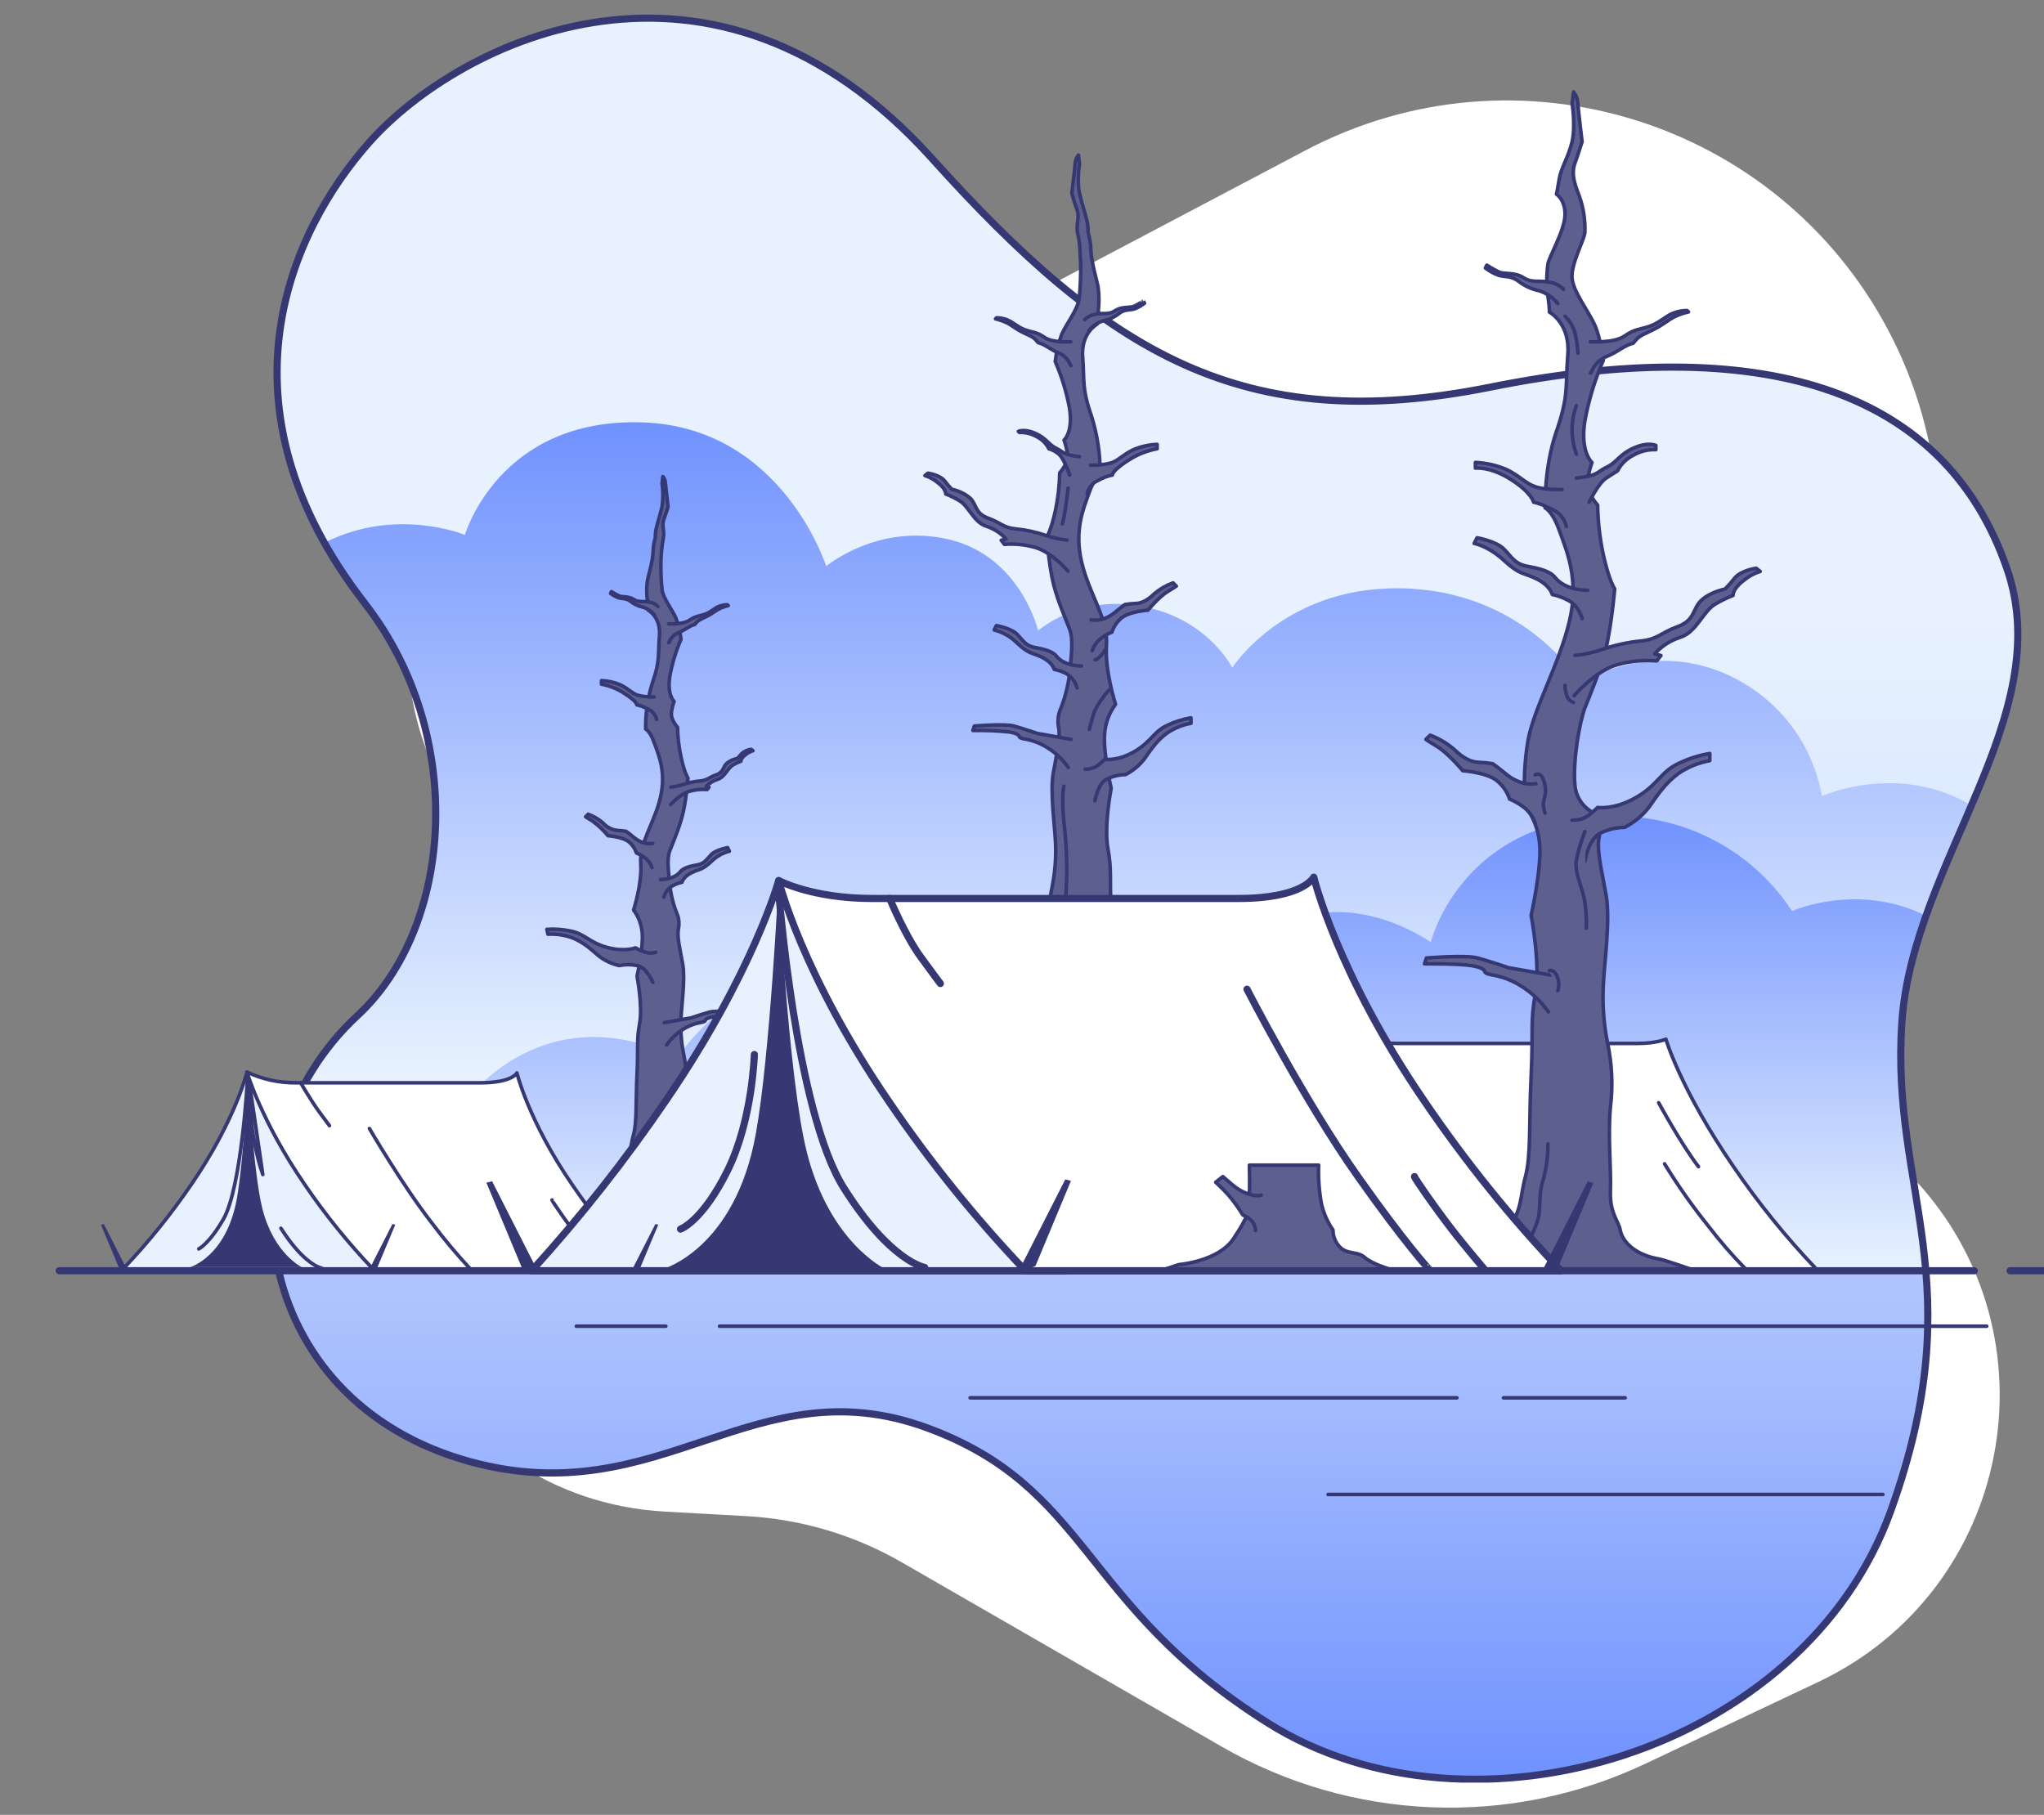 <svg viewBox="0 0 571 507" fill="none" xmlns="http://www.w3.org/2000/svg">
<rect x="0" y="0" width="571" height="507" fill="#808080" stroke="none"/>
<g clip-path="url(#clip0)">
<path d="M217.039 103.414L201.934 101.939C139.407 95.833 94.541 160.849 122.438 217.141C134.512 241.506 133.39 270.336 119.458 293.689L118.374 295.505C86.06 349.671 122.809 418.789 185.784 422.291L208.55 423.558C223.811 424.406 238.66 428.823 251.904 436.453L341.298 487.952C377.557 508.841 421.752 510.632 459.583 492.747L507.898 469.905C562.07 444.294 575.702 373.4 534.89 329.525C512.299 305.239 505.173 270.364 516.427 239.163L534.333 189.513C545.857 157.561 543.364 122.23 527.469 92.213C496.348 33.443 423.51 10.981 364.695 42.016L266.922 93.609C251.612 101.688 234.268 105.097 217.039 103.414Z" fill="white"/>
<g clip-path="url(#clip1)">
<path fill-rule="evenodd" clip-rule="evenodd" d="M103.18 39.75C128.29 11.46 199.18 -23.67 260.41 44.34C309.41 98.83 347.21 122.03 416.41 108.14C490.29 93.31 542.94 107.27 560.7 159.02C574.83 200.2 534.3 240.95 531.29 285.66C528.1 333.02 551.29 357.9 528.17 422.17C503.98 489.3 411.26 517.17 354.27 481.39C301.73 448.39 304.49 415.48 258.77 398.81C210.64 381.27 184.68 422.81 131.57 408.4C68.96 391.4 60.51 320.14 99.88 283.71C126.55 259.03 130.6 205.48 101.96 168.61C58.94 113.25 81.07 64.66 103.18 39.75Z" fill="url(#paint0_linear)"/>
<path fill-rule="evenodd" clip-rule="evenodd" d="M531.26 285.66C532.67 264.73 542.26 244.66 550.7 225.01C530.24 212.75 508.96 222.41 508.96 222.41C507.814 215.832 505.24 209.585 501.42 204.108C497.6 198.631 492.627 194.058 486.85 190.71C463.48 176.98 441.4 190.71 441.4 190.71C441.4 190.71 426.93 166.19 393.86 164.44C359.47 162.62 344.23 186.54 344.23 186.54C344.23 186.54 336.86 171.62 316.71 169.03C312.01 168.384 307.229 168.677 302.644 169.895C298.058 171.112 293.761 173.228 290 176.12C290 176.12 285.07 155.35 265 150.68C245.14 146.06 230.81 158.19 230.81 158.19C230.81 158.19 218.52 119.32 179.53 118C139.36 116.64 129.87 149.43 129.87 149.43C129.87 149.43 110.63 141.43 90.61 151.65C93.956 157.59 97.74 163.272 101.93 168.65C130.57 205.52 126.52 259.07 99.85 283.75C90.256 292.679 83.175 303.971 79.314 316.495C75.453 329.02 74.948 342.339 77.85 355.12C80.45 355.12 535.51 354.56 537.95 354.56C535.89 331.42 529.49 312 531.26 285.66Z" fill="url(#paint1_linear)"/>
<path fill-rule="evenodd" clip-rule="evenodd" d="M531.26 285.66C531.95 275.53 534.56 265.6 538.02 255.83C518.93 246.31 500.62 254.52 500.62 254.52C494.812 245.639 486.698 238.503 477.148 233.876C467.598 229.249 456.97 227.304 446.4 228.25C407.49 231.1 399.69 263.25 399.69 263.25C399.69 263.25 383.47 251.45 365.5 255.74C345.81 260.44 340.5 281.18 340.5 281.18C336.741 278.291 332.447 276.177 327.866 274.96C323.284 273.743 318.507 273.447 313.81 274.09C293.65 276.69 286.28 291.61 286.28 291.61C286.28 291.61 271 267.71 236.63 269.53C203.56 271.28 189.09 295.81 189.09 295.81C189.09 295.81 167.01 282.07 143.64 295.81C137.863 299.156 132.889 303.727 129.069 309.202C125.249 314.677 122.676 320.923 121.53 327.5C121.53 327.5 99.41 317.44 78.58 330.84C77.76 331.36 76.98 331.9 76.22 332.43C75.591 339.932 76.117 347.487 77.78 354.83C81.26 354.83 532.59 354.83 537.95 354.77C535.94 331.56 529.48 312.11 531.26 285.66Z" fill="url(#paint2_linear)"/>
<path fill-rule="evenodd" clip-rule="evenodd" d="M103.18 39.75C128.29 11.46 199.18 -23.67 260.41 44.34C309.41 98.83 347.21 122.03 416.41 108.14C490.29 93.31 542.94 107.27 560.7 159.02C574.83 200.2 534.3 240.95 531.29 285.66C528.1 333.02 551.29 357.9 528.17 422.17C503.98 489.3 411.26 517.17 354.27 481.39C301.73 448.39 304.49 415.48 258.77 398.81C210.64 381.27 184.68 422.81 131.57 408.4C68.96 391.4 60.51 320.14 99.88 283.71C126.55 259.03 130.6 205.48 101.96 168.61C58.94 113.25 81.07 64.66 103.18 39.75Z" stroke="#353872" stroke-width="2" stroke-miterlimit="10"/>
<path fill-rule="evenodd" clip-rule="evenodd" d="M276.25 296.18C276.25 296.18 281.76 294.25 282.96 294.04C288.23 293.14 290.76 290.19 291.19 287.94C291.62 285.69 293.54 284.32 293.33 279.4C293.12 274.48 293.91 267.59 293.33 261.4C292.77 256.821 292.976 252.181 293.94 247.67C294.757 243.557 295.063 239.358 294.85 235.17C294.66 230.63 293.31 221.26 294.24 215.96C295.17 210.66 296.24 206.55 295.77 203.45C295.418 201.827 295.522 200.138 296.07 198.57C297.437 195.283 298.349 191.824 298.78 188.29C299.24 183.2 299.96 178.75 298.78 175.7C297.6 172.65 294.91 166.63 293.9 161.37C292.89 156.11 292.37 150.08 292.37 150.08C292.37 150.08 293.57 148.41 294.81 142.76C295.565 139.252 295.974 135.678 296.03 132.09C296.03 132.09 298.67 129.31 298.17 126.6C297.979 125.354 297.671 124.129 297.25 122.94C297.25 122.94 299.82 120.73 298.78 114.09C297.957 109.58 296.615 105.181 294.78 100.98C295.079 98.375 295.693 95.816 296.61 93.36C297.91 90.46 301.22 86.24 301.49 83.29C301.826 79.968 301.956 76.628 301.88 73.29C301.7 71.64 301.81 68.29 301.09 65.36C300.45 62.74 301.72 60.88 300.88 58.6C300.04 56.32 299.43 54 299.43 54C299.43 54 300.23 47.34 300.34 45.77C300.38 44.88 300.702 44.025 301.26 43.33L301.56 45.77C301.56 45.77 300.79 50.7 301.56 54C302.33 57.3 302.98 59 303.56 61.37C303.859 62.536 303.994 63.737 303.96 64.94C304.465 66.615 304.735 68.351 304.76 70.1C304.89 73.45 306.57 78.84 306.76 80.23C307.072 82.553 307.072 84.907 306.76 87.23C306.527 88.331 306.423 89.455 306.45 90.58C306.45 90.58 301.93 93 302.45 99.73C302.97 106.46 302.16 108.34 304.89 116.2C306.578 121.525 307.402 127.085 307.33 132.67C307.33 132.67 305.81 133.21 304.28 137.55C302.75 141.89 300 148 302.17 157.11C304.34 166.22 309.61 172.83 309.09 180.37C308.6 187.37 311.63 196.75 311.63 196.75C309.847 199.149 308.789 202.009 308.58 204.99C308.13 210.14 310.41 220.24 310.41 220.24C310.41 220.24 308.36 230.75 309.49 237.01C310.62 243.27 309.92 244.57 310.41 254.7C310.9 264.83 310.41 271.85 311.63 276.35C312.85 280.85 312.19 283.17 315.63 288.25C319.07 293.33 325.69 296.18 325.69 296.18H276.25Z" fill="#5D608E" stroke="#353872" stroke-linecap="round" stroke-linejoin="round"/>
<path fill-rule="evenodd" clip-rule="evenodd" d="M303 89.31C303.813 88.497 304.864 87.965 306 87.79C308.24 87.31 309.61 88.06 311.53 86.79C313.45 85.52 315.67 86.09 316.8 85.57C317.93 85.05 319.43 84.1 319.42 84.1L319.73 84.71C318.899 85.355 317.979 85.877 317 86.26C315.63 86.72 314.32 86.33 312.73 87.48C311.399 88.548 309.832 89.282 308.16 89.62C306.587 90.122 305.196 91.075 304.16 92.36" fill="#5D608E"/>
<path d="M303 89.31C303.813 88.497 304.864 87.965 306 87.79C308.24 87.31 309.61 88.06 311.53 86.79C313.45 85.52 315.67 86.09 316.8 85.57C317.93 85.05 319.43 84.1 319.42 84.1L319.73 84.71C318.899 85.355 317.979 85.877 317 86.26C315.63 86.72 314.32 86.33 312.73 87.48C311.399 88.548 309.832 89.282 308.16 89.62C306.587 90.122 305.196 91.075 304.16 92.36" stroke="#353872" stroke-linecap="round" stroke-linejoin="round"/>
<path fill-rule="evenodd" clip-rule="evenodd" d="M299.18 102.15C298.92 102.07 298.56 99.72 295.52 98.49C293.25 97.57 291.84 96.13 290.03 95.74C288.79 94.21 288.6 94.21 286.03 93C283.46 91.79 282.51 90.66 280.84 90C279.958 89.606 279.041 89.298 278.1 89.08L278.4 88.78C279.446 88.789 280.481 88.996 281.45 89.39C283.08 90.07 284.32 91.39 286.33 92.13C288.34 92.87 289.57 92.69 291.82 94.27C294.07 95.85 299.14 95.49 299.14 95.49" fill="#5D608E"/>
<path d="M299.18 102.15C298.92 102.07 298.56 99.72 295.52 98.49C293.25 97.57 291.84 96.13 290.03 95.74C288.79 94.21 288.6 94.21 286.03 93C283.46 91.79 282.51 90.66 280.84 90C279.958 89.606 279.041 89.298 278.1 89.08L278.4 88.78C279.446 88.789 280.481 88.996 281.45 89.39C283.08 90.07 284.32 91.39 286.33 92.13C288.34 92.87 289.57 92.69 291.82 94.27C294.07 95.85 299.14 95.49 299.14 95.49" stroke="#353872" stroke-linecap="round" stroke-linejoin="round"/>
<path fill-rule="evenodd" clip-rule="evenodd" d="M303.7 137.89C303.885 137.083 304.258 136.332 304.788 135.696C305.318 135.06 305.99 134.558 306.75 134.23C307.99 133.506 309.342 132.992 310.75 132.71C310.75 132.71 310.53 131.61 315.02 128.71C317.512 127.055 320.311 125.916 323.25 125.36V124.14C320.943 124.235 318.672 124.751 316.55 125.66C313.6 127.09 312.55 128.56 310.45 129.32C308.558 129.81 306.603 130.016 304.65 129.93" fill="#5D608E"/>
<path d="M303.7 137.89C303.885 137.083 304.258 136.332 304.788 135.696C305.318 135.06 305.99 134.558 306.75 134.23C307.99 133.506 309.342 132.992 310.75 132.71C310.75 132.71 310.53 131.61 315.02 128.71C317.512 127.055 320.311 125.916 323.25 125.36V124.14C320.943 124.235 318.672 124.751 316.55 125.66C313.6 127.09 312.55 128.56 310.45 129.32C308.558 129.81 306.603 130.016 304.65 129.93" stroke="#353872" stroke-linecap="round" stroke-linejoin="round"/>
<path fill-rule="evenodd" clip-rule="evenodd" d="M298.82 132.71C298.82 132.71 297.2 127.71 295.46 126.61C294.738 126.043 293.907 125.628 293.02 125.39C292.295 123.938 291.12 122.759 289.67 122.03C288.192 121.168 286.5 120.745 284.79 120.81L284.48 120.51C284.48 120.51 286.2 119.69 289.36 121.12C292.27 122.44 292.88 124.12 294.85 125.12C296.82 126.12 296.73 126.49 298.21 126.95C299.304 127.263 300.426 127.468 301.56 127.56" fill="#5D608E"/>
<path d="M298.82 132.71C298.82 132.71 297.2 127.71 295.46 126.61C294.738 126.043 293.907 125.628 293.02 125.39C292.295 123.938 291.12 122.759 289.67 122.03C288.192 121.168 286.5 120.745 284.79 120.81L284.48 120.51C284.48 120.51 286.2 119.69 289.36 121.12C292.27 122.44 292.88 124.12 294.85 125.12C296.82 126.12 296.73 126.49 298.21 126.95C299.304 127.263 300.426 127.468 301.56 127.56" stroke="#353872" stroke-linecap="round" stroke-linejoin="round"/>
<path fill-rule="evenodd" clip-rule="evenodd" d="M300.9 192.19C300.455 190.519 299.379 189.086 297.9 188.19C296.831 187.629 295.686 187.228 294.5 187C294.5 187 294.08 185.1 291.14 183.65C288.2 182.2 287.58 182.87 284.14 179.65C282.377 177.868 280.161 176.603 277.73 175.99L278.34 174.77C278.34 174.77 282.46 175.48 284.14 177.21C285.82 178.94 286.49 180.39 289.02 180.87C291.55 181.35 293.96 181.87 295.12 183.31C297.41 186.19 302.12 186.05 302.12 186.05" fill="#5D608E"/>
<path d="M300.9 192.19C300.455 190.519 299.379 189.086 297.9 188.19C296.831 187.629 295.686 187.228 294.5 187C294.5 187 294.08 185.1 291.14 183.65C288.2 182.2 287.58 182.87 284.14 179.65C282.377 177.868 280.161 176.603 277.73 175.99L278.34 174.77C278.34 174.77 282.46 175.48 284.14 177.21C285.82 178.94 286.49 180.39 289.02 180.87C291.55 181.35 293.96 181.87 295.12 183.31C297.41 186.19 302.12 186.05 302.12 186.05" stroke="#353872" stroke-linecap="round" stroke-linejoin="round"/>
<path fill-rule="evenodd" clip-rule="evenodd" d="M298.34 159.54C298.34 159.54 293.8 154.19 289.06 152.9C286.308 152.126 283.44 151.849 280.59 152.08L279.7 150.93L281.04 150.58C279.554 148.916 277.647 147.682 275.52 147.01C271.92 145.84 270.62 141.28 267.87 139.79C266.694 139.101 265.467 138.503 264.2 138C264.2 138 264.32 136.61 262.01 134.86C260.938 133.963 259.702 133.284 258.37 132.86L259.23 132.19C259.23 132.19 262.51 132.62 263.89 134.35C264.505 135.173 265.174 135.954 265.89 136.69C267.782 137.079 269.548 137.931 271.03 139.17C272.9 141 272.28 143.36 276.03 144.75C279.78 146.14 280.2 147.38 283.69 147.75C286.619 148.026 289.503 148.658 292.28 149.63C294.168 150.261 296.12 150.683 298.1 150.89" fill="#5D608E"/>
<path d="M298.34 159.54C298.34 159.54 293.8 154.19 289.06 152.9C286.308 152.126 283.44 151.849 280.59 152.08L279.7 150.93L281.04 150.58C279.554 148.916 277.647 147.682 275.52 147.01C271.92 145.84 270.62 141.28 267.87 139.79C266.694 139.101 265.467 138.503 264.2 138C264.2 138 264.32 136.61 262.01 134.86C260.938 133.963 259.702 133.284 258.37 132.86L259.23 132.19C259.23 132.19 262.51 132.62 263.89 134.35C264.505 135.173 265.174 135.954 265.89 136.69C267.782 137.079 269.548 137.931 271.03 139.17C272.9 141 272.28 143.36 276.03 144.75C279.78 146.14 280.2 147.38 283.69 147.75C286.619 148.026 289.503 148.658 292.28 149.63C294.168 150.261 296.12 150.683 298.1 150.89" stroke="#353872" stroke-linecap="round" stroke-linejoin="round"/>
<path fill-rule="evenodd" clip-rule="evenodd" d="M305.87 223.72C305.99 223.38 306.66 218.89 309.23 217.62C310.847 216.841 312.615 216.424 314.41 216.4C316.429 215.37 318.2 213.913 319.6 212.13C321.5 209.45 323.12 206.93 326 204.81C328.022 203.439 330.307 202.502 332.71 202.06V200.54C330.383 200.924 328.123 201.641 326 202.67C322.19 204.46 321.57 207.27 316.85 209.99C312.13 212.71 308.62 212.13 308.62 212.13C308.62 212.13 306.62 214.21 305.26 214.57C304.57 214.779 303.851 214.88 303.13 214.87" fill="#5D608E"/>
<path d="M305.87 223.72C305.99 223.38 306.66 218.89 309.23 217.62C310.847 216.841 312.615 216.424 314.41 216.4C316.429 215.37 318.2 213.913 319.6 212.13C321.5 209.45 323.12 206.93 326 204.81C328.022 203.439 330.307 202.502 332.71 202.06V200.54C330.383 200.924 328.123 201.641 326 202.67C322.19 204.46 321.57 207.27 316.85 209.99C312.13 212.71 308.62 212.13 308.62 212.13C308.62 212.13 306.62 214.21 305.26 214.57C304.57 214.779 303.851 214.88 303.13 214.87" stroke="#353872" stroke-linecap="round" stroke-linejoin="round"/>
<path fill-rule="evenodd" clip-rule="evenodd" d="M305.13 181.77C305.619 180.284 306.582 178.998 307.87 178.11C308.723 177.497 309.646 176.986 310.62 176.59C311.128 175.02 312.08 173.631 313.36 172.59C315.53 170.82 320.68 170.46 320.68 170.46C320.68 170.46 323.8 166.71 326.17 165.27C328.54 163.83 328.61 163.75 328.61 163.75L327.7 162.83C325.806 163.516 324.049 164.531 322.51 165.83C320.59 167.71 318.87 168.54 317.33 168.58C316.308 168.615 315.289 168.715 314.28 168.88C314.28 168.88 313.37 169.49 311.53 171.02C307.92 174.02 304.82 173.15 304.82 173.15" fill="#5D608E"/>
<path d="M305.13 181.77C305.619 180.284 306.582 178.998 307.87 178.11C308.723 177.497 309.646 176.986 310.62 176.59C311.128 175.02 312.08 173.631 313.36 172.59C315.53 170.82 320.68 170.46 320.68 170.46C320.68 170.46 323.8 166.71 326.17 165.27C328.54 163.83 328.61 163.75 328.61 163.75L327.7 162.83C325.806 163.516 324.049 164.531 322.51 165.83C320.59 167.71 318.87 168.54 317.33 168.58C316.308 168.615 315.289 168.715 314.28 168.88C314.28 168.88 313.37 169.49 311.53 171.02C307.92 174.02 304.82 173.15 304.82 173.15" stroke="#353872" stroke-linecap="round" stroke-linejoin="round"/>
<path fill-rule="evenodd" clip-rule="evenodd" d="M298.44 214.4C296.621 211.817 294.224 209.694 291.44 208.2C287.16 205.99 285.24 206.76 284.69 205.72C284.69 205.72 284.76 204.98 282.02 204.49C278.618 204.148 275.199 204.008 271.78 204.07L272.19 202.83C272.19 202.83 280.66 202.11 283.25 202.83C285.84 203.55 289.8 204.9 289.8 204.9L299.22 206.55" fill="#5D608E"/>
<path d="M298.44 214.4C296.621 211.817 294.224 209.694 291.44 208.2C287.16 205.99 285.24 206.76 284.69 205.72C284.69 205.72 284.76 204.98 282.02 204.49C278.618 204.148 275.199 204.008 271.78 204.07L272.19 202.83C272.19 202.83 280.66 202.11 283.25 202.83C285.84 203.55 289.8 204.9 289.8 204.9L299.22 206.55" stroke="#353872" stroke-linecap="round" stroke-linejoin="round"/>
<path fill-rule="evenodd" clip-rule="evenodd" d="M298.38 136.35C298.38 136.58 298.01 139.68 297.59 142.35C297.393 143.696 297.126 145.031 296.79 146.35" fill="#5D608E"/>
<path d="M298.38 136.35C298.38 136.58 298.01 139.68 297.59 142.35C297.393 143.696 297.126 145.032 296.79 146.35" stroke="#353872" stroke-linecap="round" stroke-linejoin="round"/>
<path fill-rule="evenodd" clip-rule="evenodd" d="M305.91 184.34C307.44 183.87 308.69 181.56 308.69 181.56L305.91 184.34Z" fill="#5D608E"/>
<path d="M305.91 184.34C307.44 183.87 308.69 181.56 308.69 181.56" stroke="#353872" stroke-linecap="round" stroke-linejoin="round"/>
<path fill-rule="evenodd" clip-rule="evenodd" d="M309.88 192.67C309.88 192.67 306.38 196.61 305.52 199.41C304.66 202.21 304.33 203.77 304.33 203.77" fill="#5D608E"/>
<path d="M309.88 192.67C309.88 192.67 306.38 196.61 305.52 199.41C304.66 202.21 304.33 203.77 304.33 203.77" stroke="#353872" stroke-linecap="round" stroke-linejoin="round"/>
<path fill-rule="evenodd" clip-rule="evenodd" d="M297.19 219.63C297.19 219.63 296.49 222.45 297.19 229.55C297.839 234.944 298.103 240.378 297.98 245.81C297.79 250.04 297.59 252.55 297.59 252.55" fill="#5D608E"/>
<path d="M297.19 219.63C297.19 219.63 296.49 222.45 297.19 229.55C297.839 234.944 298.103 240.378 297.98 245.81C297.79 250.04 297.59 252.55 297.59 252.55" stroke="#353872" stroke-linecap="round" stroke-linejoin="round"/>
<path fill-rule="evenodd" clip-rule="evenodd" d="M204.92 332.66C204.92 332.66 200.57 331.14 199.62 330.98C195.46 330.26 193.47 327.98 193.12 326.16C192.77 324.34 191.27 323.31 191.44 319.43C191.61 315.55 190.98 310.1 191.44 305.23C191.879 301.615 191.717 297.952 190.96 294.39C190.306 291.147 190.064 287.834 190.24 284.53C190.39 280.95 191.46 273.53 190.72 269.36C189.98 265.19 189.11 261.94 189.51 259.5C189.792 258.219 189.709 256.885 189.27 255.65C188.195 253.052 187.479 250.321 187.14 247.53C186.77 243.53 186.2 240 187.14 237.59C188.08 235.18 190.14 230.43 190.99 226.28C191.84 222.13 192.19 217.38 192.19 217.38C192.19 217.38 191.24 216.06 190.27 211.6C189.663 208.833 189.328 206.012 189.27 203.18C189.27 203.18 187.19 200.98 187.59 198.85C187.734 197.865 187.975 196.897 188.31 195.96C188.31 195.96 186.31 194.21 187.11 188.96C187.746 185.4 188.797 181.926 190.24 178.61C190.006 176.558 189.519 174.542 188.79 172.61C187.79 170.33 185.16 167 184.94 164.67C184.673 162.046 184.573 159.407 184.64 156.77C184.682 154.67 184.889 152.577 185.26 150.51C185.77 148.44 184.76 146.98 185.42 145.17C186.08 143.36 186.63 141.56 186.63 141.56C186.63 141.56 185.99 136.3 185.9 135.07C185.872 134.366 185.62 133.69 185.18 133.14L184.94 135.07C185.275 137.22 185.275 139.41 184.94 141.56C184.34 144.14 183.82 145.49 183.39 147.38C183.156 148.301 183.048 149.25 183.07 150.2C182.671 151.52 182.459 152.89 182.44 154.27C182.34 156.91 181.01 161.16 180.85 162.27C180.598 164.108 180.598 165.972 180.85 167.81C181.035 168.681 181.115 169.57 181.09 170.46C181.09 170.46 184.66 172.37 184.22 177.68C183.78 182.99 184.45 184.47 182.29 190.68C180.956 194.882 180.308 199.272 180.37 203.68C180.37 203.68 181.56 204.11 182.78 207.53C184 210.95 186.18 215.76 184.46 222.93C182.74 230.1 178.59 235.34 179 241.29C179.39 246.84 177 254.22 177 254.22C178.402 256.115 179.238 258.369 179.41 260.72C179.76 264.79 177.96 272.72 177.96 272.72C177.96 272.72 179.58 281.02 178.68 285.96C177.78 290.9 178.34 291.96 177.96 299.96C177.58 307.96 177.96 313.49 176.96 317.05C175.96 320.61 176.52 322.43 173.83 326.43C171.835 329.249 169.557 331.856 167.03 334.21L204.92 332.66Z" fill="#5D608E" stroke="#353872" stroke-linecap="round" stroke-linejoin="round"/>
<path fill-rule="evenodd" clip-rule="evenodd" d="M183.81 169.41C183.159 168.758 182.313 168.337 181.4 168.21C179.64 167.83 178.56 168.42 177.04 167.45C175.52 166.48 173.77 166.89 172.89 166.45C172.176 166.102 171.482 165.714 170.81 165.29L170.57 165.77C171.231 166.273 171.962 166.677 172.74 166.97C173.82 167.33 174.86 167.03 176.11 167.97C177.163 168.808 178.4 169.384 179.72 169.65C180.952 170.053 182.04 170.807 182.85 171.82" fill="#5D608E"/>
<path d="M183.81 169.41C183.159 168.758 182.313 168.337 181.4 168.21C179.64 167.83 178.56 168.42 177.04 167.45C175.52 166.48 173.77 166.89 172.89 166.45C172.176 166.102 171.482 165.714 170.81 165.29L170.57 165.77C171.231 166.273 171.962 166.677 172.74 166.97C173.82 167.33 174.86 167.03 176.11 167.97C177.163 168.808 178.4 169.384 179.72 169.65C180.952 170.053 182.04 170.807 182.85 171.82" stroke="#353872" stroke-linecap="round" stroke-linejoin="round"/>
<path fill-rule="evenodd" clip-rule="evenodd" d="M186.82 179.54C187.367 178.235 188.405 177.197 189.71 176.65C191.5 175.93 192.62 174.79 194.04 174.49C195.04 173.28 195.17 173.28 197.17 172.32C199.17 171.36 199.95 170.48 201.26 169.92C201.956 169.603 202.684 169.358 203.43 169.19L203.18 168.95C202.357 168.958 201.543 169.121 200.78 169.43C199.49 169.97 198.52 171.04 196.93 171.6C195.34 172.16 194.37 172.04 192.59 173.28C190.81 174.52 186.82 174.28 186.82 174.28" fill="#5D608E"/>
<path d="M186.82 179.54C187.367 178.235 188.405 177.197 189.71 176.65C191.5 175.93 192.62 174.79 194.04 174.49C195.04 173.28 195.17 173.28 197.17 172.32C199.17 171.36 199.95 170.48 201.26 169.92C201.956 169.603 202.684 169.358 203.43 169.19L203.18 168.95C202.357 168.958 201.543 169.121 200.78 169.43C199.49 169.97 198.52 171.04 196.93 171.6C195.34 172.16 194.37 172.04 192.59 173.28C190.81 174.52 186.82 174.28 186.82 174.28" stroke="#353872" stroke-linecap="round" stroke-linejoin="round"/>
<path fill-rule="evenodd" clip-rule="evenodd" d="M183.43 201C183.284 200.362 182.99 199.768 182.571 199.266C182.153 198.764 181.621 198.368 181.02 198.11C180.049 197.543 178.991 197.138 177.89 196.91C177.89 196.91 178.07 196.04 174.52 193.78C172.555 192.472 170.348 191.571 168.03 191.13V190.13C169.852 190.205 171.644 190.612 173.32 191.33C175.64 192.46 176.45 193.62 178.13 194.22C179.624 194.606 181.168 194.768 182.71 194.7" fill="#5D608E"/>
<path d="M183.43 201C183.284 200.362 182.99 199.768 182.571 199.266C182.153 198.764 181.621 198.368 181.02 198.11C180.049 197.543 178.991 197.138 177.89 196.91C177.89 196.91 178.07 196.04 174.52 193.78C172.555 192.472 170.348 191.571 168.03 191.13V190.13C169.852 190.205 171.644 190.612 173.32 191.33C175.64 192.46 176.45 193.62 178.13 194.22C179.624 194.606 181.168 194.768 182.71 194.7" stroke="#353872" stroke-linecap="round" stroke-linejoin="round"/>
<path fill-rule="evenodd" clip-rule="evenodd" d="M185.46 250.6C185.831 249.285 186.694 248.164 187.87 247.47C188.7 247.009 189.593 246.672 190.52 246.47C190.52 246.47 190.84 244.97 193.16 243.82C195.48 242.67 195.98 243.2 198.7 240.69C200.091 239.288 201.836 238.289 203.75 237.8L203.27 236.8C203.27 236.8 200.02 237.37 198.7 238.73C197.38 240.09 196.84 241.24 194.85 241.61C192.86 241.98 190.95 242.39 190.03 243.54C188.22 245.82 184.5 245.71 184.5 245.71" fill="#5D608E"/>
<path d="M185.46 250.6C185.831 249.285 186.694 248.164 187.87 247.47C188.7 247.009 189.593 246.672 190.52 246.47C190.52 246.47 190.84 244.97 193.16 243.82C195.48 242.67 195.98 243.2 198.7 240.69C200.091 239.288 201.836 238.289 203.75 237.8L203.27 236.8C203.27 236.8 200.02 237.37 198.7 238.73C197.38 240.09 196.84 241.24 194.85 241.61C192.86 241.98 190.95 242.39 190.03 243.54C188.22 245.82 184.5 245.71 184.5 245.71" stroke="#353872" stroke-linecap="round" stroke-linejoin="round"/>
<path fill-rule="evenodd" clip-rule="evenodd" d="M187.34 224.79C187.34 224.79 189.95 221.79 192.68 221.03C194.264 220.592 195.912 220.436 197.55 220.57L198.06 219.92L197.29 219.72C198.152 218.781 199.25 218.09 200.47 217.72C202.54 217.06 203.29 214.48 204.87 213.64C205.546 213.252 206.251 212.917 206.98 212.64C206.98 212.64 206.91 211.85 208.25 210.86C208.864 210.344 209.574 209.956 210.34 209.72L209.84 209.34C208.841 209.457 207.904 209.884 207.16 210.56C206.797 211.023 206.407 211.464 205.99 211.88C204.89 212.092 203.859 212.573 202.99 213.28C201.91 214.28 202.27 215.65 200.11 216.44C197.95 217.23 197.71 217.93 195.7 218.17C194.019 218.302 192.36 218.638 190.76 219.17C189.672 219.53 188.549 219.771 187.41 219.89" fill="#5D608E"/>
<path d="M187.34 224.79C187.34 224.79 189.95 221.79 192.68 221.03C194.264 220.592 195.912 220.436 197.55 220.57L198.06 219.92L197.29 219.72C198.152 218.781 199.25 218.09 200.47 217.72C202.54 217.06 203.29 214.48 204.87 213.64C205.546 213.252 206.251 212.917 206.98 212.64C206.98 212.64 206.91 211.85 208.25 210.86C208.864 210.344 209.574 209.956 210.34 209.72L209.84 209.34C208.841 209.457 207.904 209.884 207.16 210.56C206.797 211.023 206.407 211.464 205.99 211.88C204.89 212.092 203.859 212.573 202.99 213.28C201.91 214.28 202.27 215.65 200.11 216.44C197.95 217.23 197.71 217.93 195.7 218.17C194.019 218.302 192.36 218.638 190.76 219.17C189.672 219.53 188.549 219.771 187.41 219.89" stroke="#353872" stroke-linecap="round" stroke-linejoin="round"/>
<path fill-rule="evenodd" clip-rule="evenodd" d="M182.38 274.42C182.2 274.14 180.69 270.34 178.04 269.75C176.368 269.405 174.642 269.405 172.97 269.75C170.907 269.279 168.969 268.368 167.29 267.08C164.99 265.08 162.98 263.24 159.87 261.98C157.692 261.198 155.381 260.858 153.07 260.98L152.77 259.63C155.005 259.48 157.25 259.642 159.44 260.11C163.35 260.88 164.49 263.22 169.44 264.63C174.39 266.04 177.54 264.79 177.54 264.79C178.647 265.482 179.87 265.97 181.15 266.23C181.838 266.268 182.529 266.208 183.2 266.05" fill="#5D608E"/>
<path d="M182.38 274.42C182.2 274.14 180.69 270.34 178.04 269.75C176.368 269.405 174.642 269.405 172.97 269.75C170.907 269.279 168.969 268.368 167.29 267.08C164.99 265.08 162.98 263.24 159.87 261.98C157.692 261.198 155.381 260.858 153.07 260.98L152.77 259.63C155.005 259.48 157.25 259.642 159.44 260.11C163.35 260.88 164.49 263.22 169.44 264.63C174.39 266.04 177.54 264.79 177.54 264.79C178.647 265.482 179.87 265.97 181.15 266.23C181.838 266.268 182.529 266.208 183.2 266.05" stroke="#353872" stroke-linecap="round" stroke-linejoin="round"/>
<path fill-rule="evenodd" clip-rule="evenodd" d="M182.13 242.38C181.745 241.204 180.982 240.188 179.96 239.49C179.287 239.005 178.559 238.602 177.79 238.29C177.39 237.059 176.639 235.971 175.63 235.16C173.92 233.76 169.85 233.47 169.85 233.47C168.581 231.933 167.126 230.56 165.52 229.38C163.65 228.25 163.59 228.18 163.59 228.18L164.32 227.46C165.814 228.014 167.198 228.826 168.41 229.86C169.455 231.063 170.916 231.828 172.5 232C173.308 232.027 174.113 232.107 174.91 232.24C174.91 232.24 175.62 232.72 177.07 233.93C179.92 236.3 182.37 235.61 182.37 235.61" fill="#5D608E"/>
<path d="M182.13 242.38C181.745 241.204 180.982 240.188 179.96 239.49C179.287 239.005 178.559 238.602 177.79 238.29C177.39 237.059 176.639 235.971 175.63 235.16C173.92 233.76 169.85 233.47 169.85 233.47C168.581 231.933 167.126 230.56 165.52 229.38C163.65 228.25 163.59 228.18 163.59 228.18L164.32 227.46C165.814 228.014 167.198 228.826 168.41 229.86C169.455 231.063 170.916 231.828 172.5 232C173.308 232.027 174.113 232.107 174.91 232.24C174.91 232.24 175.62 232.72 177.07 233.93C179.92 236.3 182.37 235.61 182.37 235.61" stroke="#353872" stroke-linecap="round" stroke-linejoin="round"/>
<path fill-rule="evenodd" clip-rule="evenodd" d="M186.22 291.93C187.644 289.892 189.524 288.215 191.71 287.03C195.08 285.29 196.6 285.89 197.03 285.08C197.03 285.08 196.98 284.49 199.14 284.08C201.825 283.813 204.523 283.703 207.22 283.75L206.9 282.75C206.9 282.75 200.22 282.18 198.17 282.75C196.12 283.32 193 284.38 193 284.38L185.57 285.69" fill="#5D608E"/>
<path d="M186.22 291.93C187.644 289.892 189.524 288.215 191.71 287.03C195.08 285.29 196.6 285.89 197.03 285.08C197.03 285.08 196.98 284.49 199.14 284.08C201.825 283.813 204.523 283.703 207.22 283.75L206.9 282.75C206.9 282.75 200.22 282.18 198.17 282.75C196.12 283.32 193 284.38 193 284.38L185.57 285.69" stroke="#353872" stroke-linecap="round" stroke-linejoin="round"/>
<path fill-rule="evenodd" clip-rule="evenodd" d="M416.49 354.5C408.014 345.607 400.275 336.038 393.35 325.89C378.51 304.25 374.55 287.89 374.55 287.89C374.55 287.89 380.32 291.5 390.46 291.5H457.46C462.75 291.5 465.38 290.31 465.38 290.31C465.38 290.31 469.43 304.31 484.27 325.93C491.195 336.078 498.934 345.647 507.41 354.54L416.49 354.5Z" fill="white" stroke="#353872" stroke-linecap="round" stroke-linejoin="round"/>
<path d="M463.36 308.07C463.36 308.07 469.61 319.58 474.47 325.92" stroke="#353872" stroke-linecap="round" stroke-linejoin="round"/>
<path d="M465 325.13C468.717 331.205 472.822 337.034 477.29 342.58C480.477 346.753 483.92 350.724 487.6 354.47" stroke="#353872" stroke-linecap="round" stroke-linejoin="round"/>
<path fill-rule="evenodd" clip-rule="evenodd" d="M472.09 354.47C472.09 354.47 464.92 351.97 463.36 351.7C456.5 350.52 453.22 346.7 452.65 343.77C452.08 340.84 449.65 339.06 449.88 332.66C450.11 326.26 449.11 317.3 449.88 309.26C450.601 303.31 450.331 297.282 449.08 291.42C448.011 286.07 447.611 280.608 447.89 275.16C448.15 269.26 449.89 257.06 448.69 250.16C447.49 243.26 446.03 237.93 446.69 233.9C447.154 231.792 447.018 229.596 446.3 227.56C444.546 226.94 443.011 225.822 441.883 224.342C440.755 222.862 440.083 221.086 439.95 219.23C439.35 212.6 441.24 201.78 442.73 197.81C444.22 193.84 447.73 186.01 449.07 179.17C450.41 172.33 451.07 164.5 451.07 164.5C451.07 164.5 449.5 162.33 447.89 154.98C446.915 150.415 446.386 145.767 446.31 141.1C446.31 141.1 442.88 137.48 443.53 133.96C443.772 132.338 444.17 130.744 444.72 129.2C444.72 129.2 441.38 126.33 442.72 117.7C443.776 111.854 445.504 106.149 447.87 100.7C447.87 100.7 447.18 94.54 445.49 90.78C443.8 87.02 439.49 81.53 439.15 77.69C438.81 73.85 442.5 67.11 442.74 65C442.883 61.493 442.343 57.991 441.15 54.69C439.87 51.43 438.88 48.54 439.96 45.57C441.04 42.6 441.96 39.57 441.96 39.57C441.96 39.57 440.91 30.9 440.77 28.86C440.711 27.706 440.295 26.598 439.58 25.69L439.18 28.86C439.18 28.86 440.18 35.29 439.18 39.57C438.18 43.85 436.06 47 435.6 49.89C435.14 52.78 434.81 54.26 434.81 54.26C434.81 54.26 437.36 55.85 437.19 60.2C437.02 64.55 432.69 71.88 432.43 73.69C432.008 76.715 432.008 79.785 432.43 82.81C432.97 86.69 432.82 87.17 432.82 87.17C432.82 87.17 438.7 90.32 437.98 99.07C437.26 107.82 438.35 110.27 434.81 120.49C431.27 130.71 431.63 141.9 431.63 141.9C431.63 141.9 433.63 142.61 435.63 148.25C437.63 153.89 441.25 161.81 438.41 173.63C435.57 185.45 428.68 197.56 426.91 206.55C425.843 212.703 425.574 218.968 426.11 225.19C428.432 228.305 429.819 232.016 430.11 235.89C430.69 242.6 427.73 255.72 427.73 255.72C427.73 255.72 430.39 269.39 428.92 277.54C427.45 285.69 428.36 287.37 427.73 300.54C427.1 313.71 427.73 322.84 426.14 328.7C424.55 334.56 425.41 337.56 420.99 344.16C416.57 350.76 407.9 354.47 407.9 354.47H472.09Z" fill="#5D608E" stroke="#353872" stroke-linecap="round" stroke-linejoin="round"/>
<path fill-rule="evenodd" clip-rule="evenodd" d="M436.79 80.83C435.711 79.744 434.306 79.041 432.79 78.83C429.89 78.21 428.1 79.19 425.6 77.58C423.1 75.97 420.22 76.67 418.76 75.99C417.3 75.31 415.34 74.08 415.34 74.08L414.95 74.87C416.036 75.708 417.238 76.382 418.52 76.87C420.3 77.46 422.01 76.96 424.07 78.46C425.804 79.845 427.844 80.795 430.02 81.23C432.046 81.895 433.836 83.136 435.17 84.8" fill="#5D608E"/>
<path d="M436.79 80.83C435.711 79.744 434.306 79.041 432.79 78.83C429.89 78.21 428.1 79.19 425.6 77.58C423.1 75.97 420.22 76.67 418.76 75.99C417.3 75.31 415.34 74.08 415.34 74.08L414.95 74.87C416.036 75.708 417.238 76.382 418.52 76.87C420.3 77.46 422.01 76.96 424.07 78.46C425.804 79.845 427.844 80.795 430.02 81.23C432.046 81.895 433.836 83.136 435.17 84.8" stroke="#353872" stroke-linecap="round" stroke-linejoin="round"/>
<path fill-rule="evenodd" clip-rule="evenodd" d="M444.32 104.23C444.67 104.12 445.14 101.07 449.08 99.47C452.03 98.27 453.88 96.4 456.22 95.9C457.84 93.9 458.08 93.9 461.38 92.33C464.68 90.76 465.96 89.33 468.12 88.33C469.267 87.814 470.463 87.415 471.69 87.14L471.29 86.75C469.918 86.752 468.56 87.02 467.29 87.54C465.17 88.42 463.56 90.18 460.94 91.11C458.32 92.04 456.73 91.83 453.8 93.88C450.87 95.93 444.28 95.47 444.28 95.47" fill="#5D608E"/>
<path d="M444.32 104.23C444.67 104.12 445.14 101.07 449.08 99.47C452.03 98.27 453.88 96.4 456.22 95.9C457.84 93.9 458.08 93.9 461.38 92.33C464.68 90.76 465.96 89.33 468.12 88.33C469.267 87.814 470.463 87.415 471.69 87.14L471.29 86.75C469.918 86.752 468.56 87.02 467.29 87.54C465.17 88.42 463.56 90.18 460.94 91.11C458.32 92.04 456.73 91.83 453.8 93.88C450.87 95.93 444.28 95.47 444.28 95.47" stroke="#353872" stroke-linecap="round" stroke-linejoin="round"/>
<path fill-rule="evenodd" clip-rule="evenodd" d="M437.58 147.06C437.335 146.008 436.845 145.028 436.15 144.201C435.455 143.374 434.574 142.722 433.58 142.3C429.98 140.46 428.42 140.3 428.42 140.3C428.42 140.3 427.92 137.67 422.08 133.95C416.24 130.23 412.16 130.78 412.16 130.78V129.19C415.167 129.321 418.126 129.998 420.89 131.19C424.71 133.05 426.04 134.97 428.82 135.95C431.6 136.93 436.35 136.75 436.35 136.75" fill="#5D608E"/>
<path d="M437.58 147.06C437.335 146.008 436.845 145.028 436.15 144.201C435.455 143.374 434.574 142.722 433.58 142.3C429.98 140.46 428.42 140.3 428.42 140.3C428.42 140.3 427.92 137.67 422.08 133.95C416.24 130.23 412.16 130.78 412.16 130.78V129.19C415.167 129.321 418.126 129.998 420.89 131.19C424.71 133.05 426.04 134.97 428.82 135.95C431.6 136.93 436.35 136.75 436.35 136.75" stroke="#353872" stroke-linecap="round" stroke-linejoin="round"/>
<path fill-rule="evenodd" clip-rule="evenodd" d="M443.93 140.32C443.93 140.32 446.43 135.07 448.69 133.57C450.95 132.07 451.86 131.57 451.86 131.57C452.803 129.683 454.333 128.153 456.22 127.21C458.141 126.082 460.345 125.531 462.57 125.62V124.43C462.57 124.43 460.33 123.36 456.22 125.23C452.44 126.94 451.64 129.13 449.08 130.38C446.52 131.63 446.64 132.15 444.72 132.76C443.296 133.166 441.836 133.431 440.36 133.55" fill="#5D608E"/>
<path d="M443.93 140.32C443.93 140.32 446.43 135.07 448.69 133.57C450.95 132.07 451.86 131.57 451.86 131.57C452.803 129.683 454.333 128.153 456.22 127.21C458.141 126.082 460.345 125.531 462.57 125.62V124.43C462.57 124.43 460.33 123.36 456.22 125.23C452.44 126.94 451.64 129.13 449.08 130.38C446.52 131.63 446.64 132.15 444.72 132.76C443.296 133.166 441.836 133.431 440.36 133.55" stroke="#353872" stroke-linecap="round" stroke-linejoin="round"/>
<path fill-rule="evenodd" clip-rule="evenodd" d="M442 172.84C441.89 172.61 441 169.1 438 167.68C436.631 166.943 435.162 166.407 433.64 166.09C433.64 166.09 433.1 163.62 429.27 161.73C425.44 159.84 424.64 160.73 420.15 156.58C415.66 152.43 411.82 151.82 411.82 151.82L412.62 150.23C412.62 150.23 417.97 151.16 420.15 153.4C422.33 155.64 423.21 157.54 426.5 158.16C429.79 158.78 432.92 159.44 434.43 161.34C437.43 165.09 443.55 164.9 443.55 164.9" fill="#5D608E"/>
<path d="M442 172.84C441.89 172.61 441 169.1 438 167.68C436.631 166.943 435.162 166.407 433.64 166.09C433.64 166.09 433.1 163.62 429.27 161.73C425.44 159.84 424.64 160.73 420.15 156.58C415.66 152.43 411.82 151.82 411.82 151.82L412.62 150.23C412.62 150.23 417.97 151.16 420.15 153.4C422.33 155.64 423.21 157.54 426.5 158.16C429.79 158.78 432.92 159.44 434.43 161.34C437.43 165.09 443.55 164.9 443.55 164.9" stroke="#353872" stroke-linecap="round" stroke-linejoin="round"/>
<path fill-rule="evenodd" clip-rule="evenodd" d="M439.75 194.34C439.75 194.34 445.66 187.34 451.82 185.69C455.395 184.689 459.12 184.33 462.82 184.63L463.98 183.13L462.23 182.67C464.166 180.512 466.646 178.914 469.41 178.04C474.09 176.52 475.78 170.58 479.36 168.65C480.887 167.758 482.482 166.989 484.13 166.35C484.13 166.35 483.97 164.54 486.99 162.26C488.375 161.076 489.984 160.182 491.72 159.63L490.59 158.75C490.59 158.75 486.33 159.3 484.53 161.56C483.714 162.618 482.829 163.62 481.88 164.56C481.88 164.56 477.64 165.4 475.2 167.78C472.76 170.16 473.57 173.24 468.69 175.04C463.81 176.84 463.27 178.47 458.69 179.04C454.881 179.387 451.129 180.204 447.52 181.47C445.067 182.291 442.532 182.841 439.96 183.11" fill="#5D608E"/>
<path d="M439.75 194.34C439.75 194.34 445.66 187.34 451.82 185.69C455.395 184.689 459.12 184.33 462.82 184.63L463.98 183.13L462.23 182.67C464.166 180.512 466.646 178.914 469.41 178.04C474.09 176.52 475.78 170.58 479.36 168.65C480.887 167.758 482.482 166.989 484.13 166.35C484.13 166.35 483.97 164.54 486.99 162.26C488.375 161.076 489.984 160.182 491.72 159.63L490.59 158.75C490.59 158.75 486.33 159.3 484.53 161.56C483.714 162.618 482.829 163.62 481.88 164.56C481.88 164.56 477.64 165.4 475.2 167.78C472.76 170.16 473.57 173.24 468.69 175.04C463.81 176.84 463.27 178.47 458.69 179.04C454.881 179.387 451.129 180.204 447.52 181.47C445.067 182.291 442.532 182.841 439.96 183.11" stroke="#353872" stroke-linecap="round" stroke-linejoin="round"/>
<path fill-rule="evenodd" clip-rule="evenodd" d="M442.74 240.65C442.89 240.21 443.74 234.38 447.1 232.72C449.204 231.708 451.505 231.168 453.84 231.14C456.468 229.8 458.771 227.902 460.59 225.58C463.05 222.1 465.16 218.83 468.91 216.06C471.543 214.283 474.515 213.071 477.64 212.5V210.5C474.612 211.003 471.672 211.939 468.91 213.28C463.91 215.6 463.15 219.28 457.02 222.8C450.89 226.32 446.31 225.57 446.31 225.57C446.31 225.57 443.65 228.28 441.95 228.75C441.048 229.018 440.111 229.149 439.17 229.14" fill="#5D608E"/>
<path d="M442.74 240.65C442.89 240.21 443.74 234.38 447.1 232.72C449.204 231.708 451.505 231.168 453.84 231.14C456.468 229.8 458.771 227.902 460.59 225.58C463.05 222.1 465.16 218.83 468.91 216.06C471.543 214.283 474.515 213.071 477.64 212.5V210.5C474.612 211.003 471.672 211.939 468.91 213.28C463.91 215.6 463.15 219.28 457.02 222.8C450.89 226.32 446.31 225.57 446.31 225.57C446.31 225.57 443.65 228.28 441.95 228.75C441.048 229.018 440.111 229.149 439.17 229.14" stroke="#353872" stroke-linecap="round" stroke-linejoin="round"/>
<path fill-rule="evenodd" clip-rule="evenodd" d="M428.86 230C428.226 228.064 426.971 226.391 425.29 225.24C424.183 224.435 422.984 223.764 421.72 223.24C421.048 221.217 419.809 219.429 418.15 218.09C415.34 215.78 408.63 215.31 408.63 215.31C408.63 215.31 404.58 210.44 401.49 208.57C398.4 206.7 398.32 206.57 398.32 206.57L399.51 205.38C401.976 206.303 404.259 207.657 406.25 209.38C408.75 211.82 410.99 212.9 412.99 212.95C414.33 213 415.666 213.133 416.99 213.35C416.99 213.35 418.17 214.13 420.56 216.12C425.26 220.04 429.28 218.9 429.28 218.9" fill="#5D608E"/>
<path d="M428.86 230C428.226 228.064 426.971 226.391 425.29 225.24C424.183 224.435 422.984 223.764 421.72 223.24C421.048 221.217 419.809 219.429 418.15 218.09C415.34 215.78 408.63 215.31 408.63 215.31C408.63 215.31 404.58 210.44 401.49 208.57C398.4 206.7 398.32 206.57 398.32 206.57L399.51 205.38C401.976 206.303 404.259 207.657 406.25 209.38C408.75 211.82 410.99 212.9 412.99 212.95C414.33 213 415.666 213.133 416.99 213.35C416.99 213.35 418.17 214.13 420.56 216.12C425.26 220.04 429.28 218.9 429.28 218.9" stroke="#353872" stroke-linecap="round" stroke-linejoin="round"/>
<path fill-rule="evenodd" clip-rule="evenodd" d="M432.55 282.69C430.202 279.335 427.103 276.575 423.5 274.63C417.94 271.75 415.44 272.75 414.73 271.4C414.73 271.4 414.82 270.4 411.25 269.79C407.68 269.18 397.94 269.26 397.94 269.26L398.47 267.64C398.47 267.64 409.47 266.7 412.85 267.64C416.23 268.58 421.37 270.33 421.37 270.33L433.62 272.48" fill="#5D608E"/>
<path d="M432.55 282.69C430.202 279.335 427.103 276.575 423.5 274.63C417.94 271.75 415.44 272.75 414.73 271.4C414.73 271.4 414.82 270.4 411.25 269.79C407.68 269.18 397.94 269.26 397.94 269.26L398.47 267.64C398.47 267.64 409.47 266.7 412.85 267.64C416.23 268.58 421.37 270.33 421.37 270.33L433.62 272.48" stroke="#353872" stroke-linecap="round" stroke-linejoin="round"/>
<path fill-rule="evenodd" clip-rule="evenodd" d="M440.36 113.35C439.486 115.761 439.082 118.317 439.17 120.88C439.281 122.926 439.682 124.946 440.36 126.88" fill="#5D608E"/>
<path d="M440.36 113.35C439.486 115.761 439.082 118.317 439.17 120.88C439.281 122.926 439.682 124.946 440.36 126.88" stroke="#353872" stroke-linecap="round" stroke-linejoin="round"/>
<path fill-rule="evenodd" clip-rule="evenodd" d="M437.19 88.36C438.547 89.658 439.519 91.305 440 93.12C440.435 94.942 440.703 96.799 440.8 98.67" fill="#5D608E"/>
<path d="M437.19 88.36C438.547 89.658 439.519 91.305 440 93.12C440.435 94.942 440.703 96.799 440.8 98.67" stroke="#353872" stroke-linecap="round" stroke-linejoin="round"/>
<path fill-rule="evenodd" clip-rule="evenodd" d="M428.86 216.46C428.86 216.46 430.35 215.35 431.24 218.05C431.916 219.838 431.916 221.812 431.24 223.6C431.041 224.803 431.176 226.038 431.63 227.17" fill="#5D608E"/>
<path d="M428.86 216.46C428.86 216.46 430.35 215.35 431.24 218.05C431.916 219.838 431.916 221.812 431.24 223.6C431.041 224.803 431.176 226.038 431.63 227.17" stroke="#353872" stroke-linecap="round" stroke-linejoin="round"/>
<path fill-rule="evenodd" clip-rule="evenodd" d="M439.57 196.24C439.051 196.064 438.59 195.749 438.238 195.329C437.885 194.91 437.654 194.402 437.57 193.86C437.31 193.094 437.178 192.289 437.18 191.48" fill="#5D608E"/>
<path d="M439.57 196.24C439.051 196.064 438.59 195.749 438.238 195.329C437.885 194.91 437.654 194.402 437.57 193.86C437.31 193.094 437.178 192.289 437.18 191.48" stroke="#353872" stroke-linecap="round" stroke-linejoin="round"/>
<path fill-rule="evenodd" clip-rule="evenodd" d="M432.43 319.57C432.427 322.78 432.028 325.978 431.24 329.09C430.04 332.81 430.24 334.64 430.05 338.21C429.86 341.78 427.27 346.15 427.27 346.15" fill="#5D608E"/>
<path d="M432.43 319.57C432.427 322.78 432.028 325.978 431.24 329.09C430.04 332.81 430.24 334.64 430.05 338.21C429.86 341.78 427.27 346.15 427.27 346.15" stroke="#353872" stroke-linecap="round" stroke-linejoin="round"/>
<path fill-rule="evenodd" clip-rule="evenodd" d="M442.74 232.32C441.739 234.9 440.943 237.555 440.36 240.26C439.72 243.75 442.13 247.88 442.74 252.15C443.105 254.511 443.239 256.902 443.14 259.29" fill="#5D608E"/>
<path d="M442.74 232.32C441.739 234.9 440.943 237.555 440.36 240.26C439.72 243.75 442.13 247.88 442.74 252.15C443.105 254.511 443.239 256.902 443.14 259.29" stroke="#353872" stroke-linecap="round" stroke-linejoin="round"/>
<path fill-rule="evenodd" clip-rule="evenodd" d="M432.82 271.19C432.82 271.19 433.66 270.54 434.82 272.38C435.487 273.735 435.626 275.289 435.21 276.74" fill="#5D608E"/>
<path d="M432.82 271.19C432.82 271.19 433.66 270.54 434.82 272.38C435.487 273.735 435.626 275.289 435.21 276.74" stroke="#353872" stroke-linecap="round" stroke-linejoin="round"/>
<path fill-rule="evenodd" clip-rule="evenodd" d="M109.63 354.5C116.646 347.137 123.053 339.218 128.79 330.82C141.08 312.91 144.36 311.32 144.36 311.32C144.36 311.32 139.58 314.32 131.19 314.32C124.67 314.32 88.82 302.38 79.68 302.38C70.54 302.38 69 299.5 69 299.5C69 299.5 65.79 312.91 53.5 330.82C47.773 339.217 41.375 347.136 34.37 354.5H109.63Z" fill="#E8F2FE" stroke="#353872" stroke-linecap="round" stroke-linejoin="round"/>
<path fill-rule="evenodd" clip-rule="evenodd" d="M104.17 354.5C97.209 347.188 90.855 339.322 85.17 330.98C72.93 313.19 69 299.5 69 299.5C73.339 301.541 78.085 302.567 82.88 302.5H134.1C143.17 302.5 144.4 299.74 144.4 299.74C144.4 299.74 147.65 313.19 159.86 330.98C165.547 339.321 171.901 347.187 178.86 354.5H104.17Z" fill="white" stroke="#353872" stroke-linecap="round" stroke-linejoin="round"/>
<path d="M69.15 301.33C69.15 301.33 67.5 331.73 62.41 340.59C58.46 347.47 55.53 348.9 55.53 348.9" stroke="#353872" stroke-linecap="round" stroke-linejoin="round"/>
<path d="M78.48 343.13C85.06 353.51 89.86 354.27 89.86 354.27M69.55 301.73C69.55 301.73 69.31 316.55 73.42 328.13L69.55 301.73Z" stroke="#353872" stroke-linecap="round" stroke-linejoin="round"/>
<path d="M84 302.5C84 302.5 87 307.68 89.23 310.69C91.46 313.7 92.03 314.47 92.03 314.47" stroke="#353872" stroke-linecap="round" stroke-linejoin="round"/>
<path d="M154.21 335.23C154.14 335.5 159.63 343.36 162.96 347.54C166.29 351.72 168.5 354.29 168.5 354.29" stroke="#353872" stroke-linecap="round" stroke-linejoin="round"/>
<path d="M103.2 315.27C103.2 315.27 112.33 330.98 120.64 341.66C123.986 346.115 127.564 350.391 131.36 354.47" stroke="#353872" stroke-linecap="round" stroke-linejoin="round"/>
<path fill-rule="evenodd" clip-rule="evenodd" d="M69.3 299.67C69.3 299.67 70.67 327.32 73.3 337.67C76.51 350.31 84.3 353.99 84.3 353.99H53.13C53.13 353.99 63.13 351.14 66.13 335.08C68.11 324.14 69.3 299.67 69.3 299.67Z" fill="#353872"/>
<path fill-rule="evenodd" clip-rule="evenodd" d="M297.53 355C311.425 340.077 324.171 324.125 335.66 307.28C360.08 271.6 366.59 268.41 366.59 268.41C366.59 268.41 357.1 274.36 340.42 274.36C327.47 274.36 256.68 254 238.53 254C220.38 254 217.53 246 217.53 246C217.53 246 210.53 271.6 186.14 307.28C174.725 324.04 162.158 339.985 148.53 355H297.53Z" fill="#E8F2FE" stroke="#353872" stroke-width="2" stroke-linecap="round" stroke-linejoin="round"/>
<path fill-rule="evenodd" clip-rule="evenodd" d="M286.45 355C272.484 340.315 259.739 324.516 248.34 307.76C223.9 272.05 217.53 246 217.53 246C217.53 246 226.88 251 243.58 251H346C364.16 251 367 245.05 367 245.05C367 245.05 373.52 272.05 398 307.76C409.394 324.514 422.133 340.313 436.09 355H286.45Z" fill="white" stroke="#353872" stroke-width="2" stroke-linecap="round" stroke-linejoin="round"/>
<path d="M210.73 294.59C210.73 294.59 210.23 312.98 203.2 327.11C196.17 341.24 190.11 343.37 190.11 343.37" stroke="#353872" stroke-width="2" stroke-linecap="round" stroke-linejoin="round"/>
<path d="M217.53 249C217.53 249 222.24 310.52 235.72 331.87C248.78 352.56 258.32 354.08 258.32 354.08" stroke="#353872" stroke-width="2" stroke-linecap="round" stroke-linejoin="round"/>
<path d="M248.53 251C248.53 251 252.76 261.21 257.13 267.23C261.5 273.25 262.69 274.76 262.69 274.76" stroke="#353872" stroke-width="2" stroke-linecap="round" stroke-linejoin="round"/>
<path d="M395.15 328.7C395.06 329.06 402.51 339.7 407.05 345.35C411.59 351 414.58 354.47 414.58 354.47" stroke="#353872" stroke-width="2" stroke-linecap="round" stroke-linejoin="round"/>
<path d="M348.35 276.35C348.35 276.35 364.42 307.65 379.52 328.94C392.52 347.34 399.11 354.48 399.11 354.47" stroke="#353872" stroke-width="2" stroke-linecap="round" stroke-linejoin="round"/>
<path fill-rule="evenodd" clip-rule="evenodd" d="M217.48 246.21C217.48 246.21 220.19 301.31 225.41 321.95C231.78 347.15 247.22 354.47 247.22 354.47H185.35C185.35 354.47 205.35 348.79 211.13 316.8C215.11 295 217.48 246.21 217.48 246.21Z" fill="#353872"/>
<path fill-rule="evenodd" clip-rule="evenodd" d="M329.29 353.29C329.29 353.29 340.35 352.43 344.59 346.04C348.83 339.65 348.89 338.47 349.02 334.36C349.15 330.25 349.02 325.5 349.02 325.5H368.36C368.233 329.142 368.501 332.786 369.16 336.37C369.768 338.971 370.86 341.434 372.38 343.63C372.377 344.527 372.552 345.416 372.896 346.246C373.239 347.075 373.744 347.827 374.38 348.46C376.5 350.55 379.16 349.46 381.22 351.28C383.28 353.1 388.07 354.5 388.07 354.5H325.66L329.29 353.29Z" fill="#5D608E" stroke="#353872" stroke-linecap="round" stroke-linejoin="round"/>
<path fill-rule="evenodd" clip-rule="evenodd" d="M352.32 333.85C352.22 334.22 348.32 334.37 344.38 331.08C342.32 329.34 341.61 328.7 341.61 328.7L339.61 330.28C339.61 330.28 341.38 331.89 343.17 333.85C344.645 335.593 345.983 337.449 347.17 339.4C348.245 339.832 349.199 340.518 349.95 341.4C350.426 342.106 350.7 342.929 350.74 343.78" fill="#5D608E"/>
<path d="M352.32 333.85C352.22 334.22 348.32 334.37 344.38 331.08C342.32 329.34 341.61 328.7 341.61 328.7L339.61 330.28C339.61 330.28 341.38 331.89 343.17 333.85C344.645 335.593 345.983 337.449 347.17 339.4C348.245 339.832 349.199 340.518 349.95 341.4C350.426 342.106 350.7 342.929 350.74 343.78" stroke="#353872" stroke-linecap="round" stroke-linejoin="round"/>
<path fill-rule="evenodd" clip-rule="evenodd" d="M149.76 354.2L137.47 330L135.88 330.4L145.8 354.19L147.8 354.99L149.76 354.2Z" fill="#353872"/>
<path fill-rule="evenodd" clip-rule="evenodd" d="M285.29 353.68L297.59 329.49L299.17 329.89L289.26 353.68L287.26 354.47L285.29 353.68Z" fill="#353872"/>
<path fill-rule="evenodd" clip-rule="evenodd" d="M431.24 354.24L443.53 330.05L445.12 330.44L435.2 354.24L433.2 355.03L431.24 354.24Z" fill="#353872"/>
<path fill-rule="evenodd" clip-rule="evenodd" d="M35.17 354.08L29 341.94L28.2 342.14L33.2 354.08L34.2 354.47L35.17 354.08Z" fill="#353872"/>
<path fill-rule="evenodd" clip-rule="evenodd" d="M103.44 354.08L109.63 341.94L110.42 342.14L105.42 354.08L104.42 354.47L103.44 354.08Z" fill="#353872"/>
<path fill-rule="evenodd" clip-rule="evenodd" d="M176.9 354.08L183.09 341.94L183.89 342.14L178.89 354.08L177.89 354.47L176.9 354.08Z" fill="#353872"/>
<path d="M420 390.5H454M271 390.5H407H271Z" stroke="#353872" stroke-linecap="round" stroke-linejoin="round"/>
<path d="M371 417.5H526" stroke="#353872" stroke-linecap="round" stroke-linejoin="round"/>
<path d="M201 370.5H555M161 370.5H186H161Z" stroke="#353872" stroke-linecap="round" stroke-linejoin="round"/>
<path d="M551.53 355H16.53M574.53 355H561.53H574.53Z" stroke="#353872" stroke-width="2" stroke-linecap="round" stroke-linejoin="round"/>
</g>
</g>
<defs>
<linearGradient id="paint0_linear" x1="319.81" y1="497.07" x2="319.81" y2="5.07" gradientUnits="userSpaceOnUse">
<stop stop-color="#7092FE"/>
<stop offset="0.21" stop-color="#A2BAFE"/>
<stop offset="0.41" stop-color="#C8D8FE"/>
<stop offset="0.57" stop-color="#DFEBFE"/>
<stop offset="0.66" stop-color="#E8F2FE"/>
</linearGradient>
<linearGradient id="paint1_linear" x1="313.34" y1="355.08" x2="313.34" y2="117.96" gradientUnits="userSpaceOnUse">
<stop offset="0.23" stop-color="#E8F2FE"/>
<stop offset="1" stop-color="#7092FE"/>
</linearGradient>
<linearGradient id="paint2_linear" x1="306.99" y1="354.83" x2="306.99" y2="228.06" gradientUnits="userSpaceOnUse">
<stop stop-color="#E8F2FE"/>
<stop offset="1" stop-color="#7092FE"/>
</linearGradient>
<clipPath id="clip0">
<rect width="571" height="507" fill="white"/>
</clipPath>
<clipPath id="clip1">
<rect width="560" height="494" fill="white" transform="translate(15 4)"/>
</clipPath>
</defs>
</svg>
